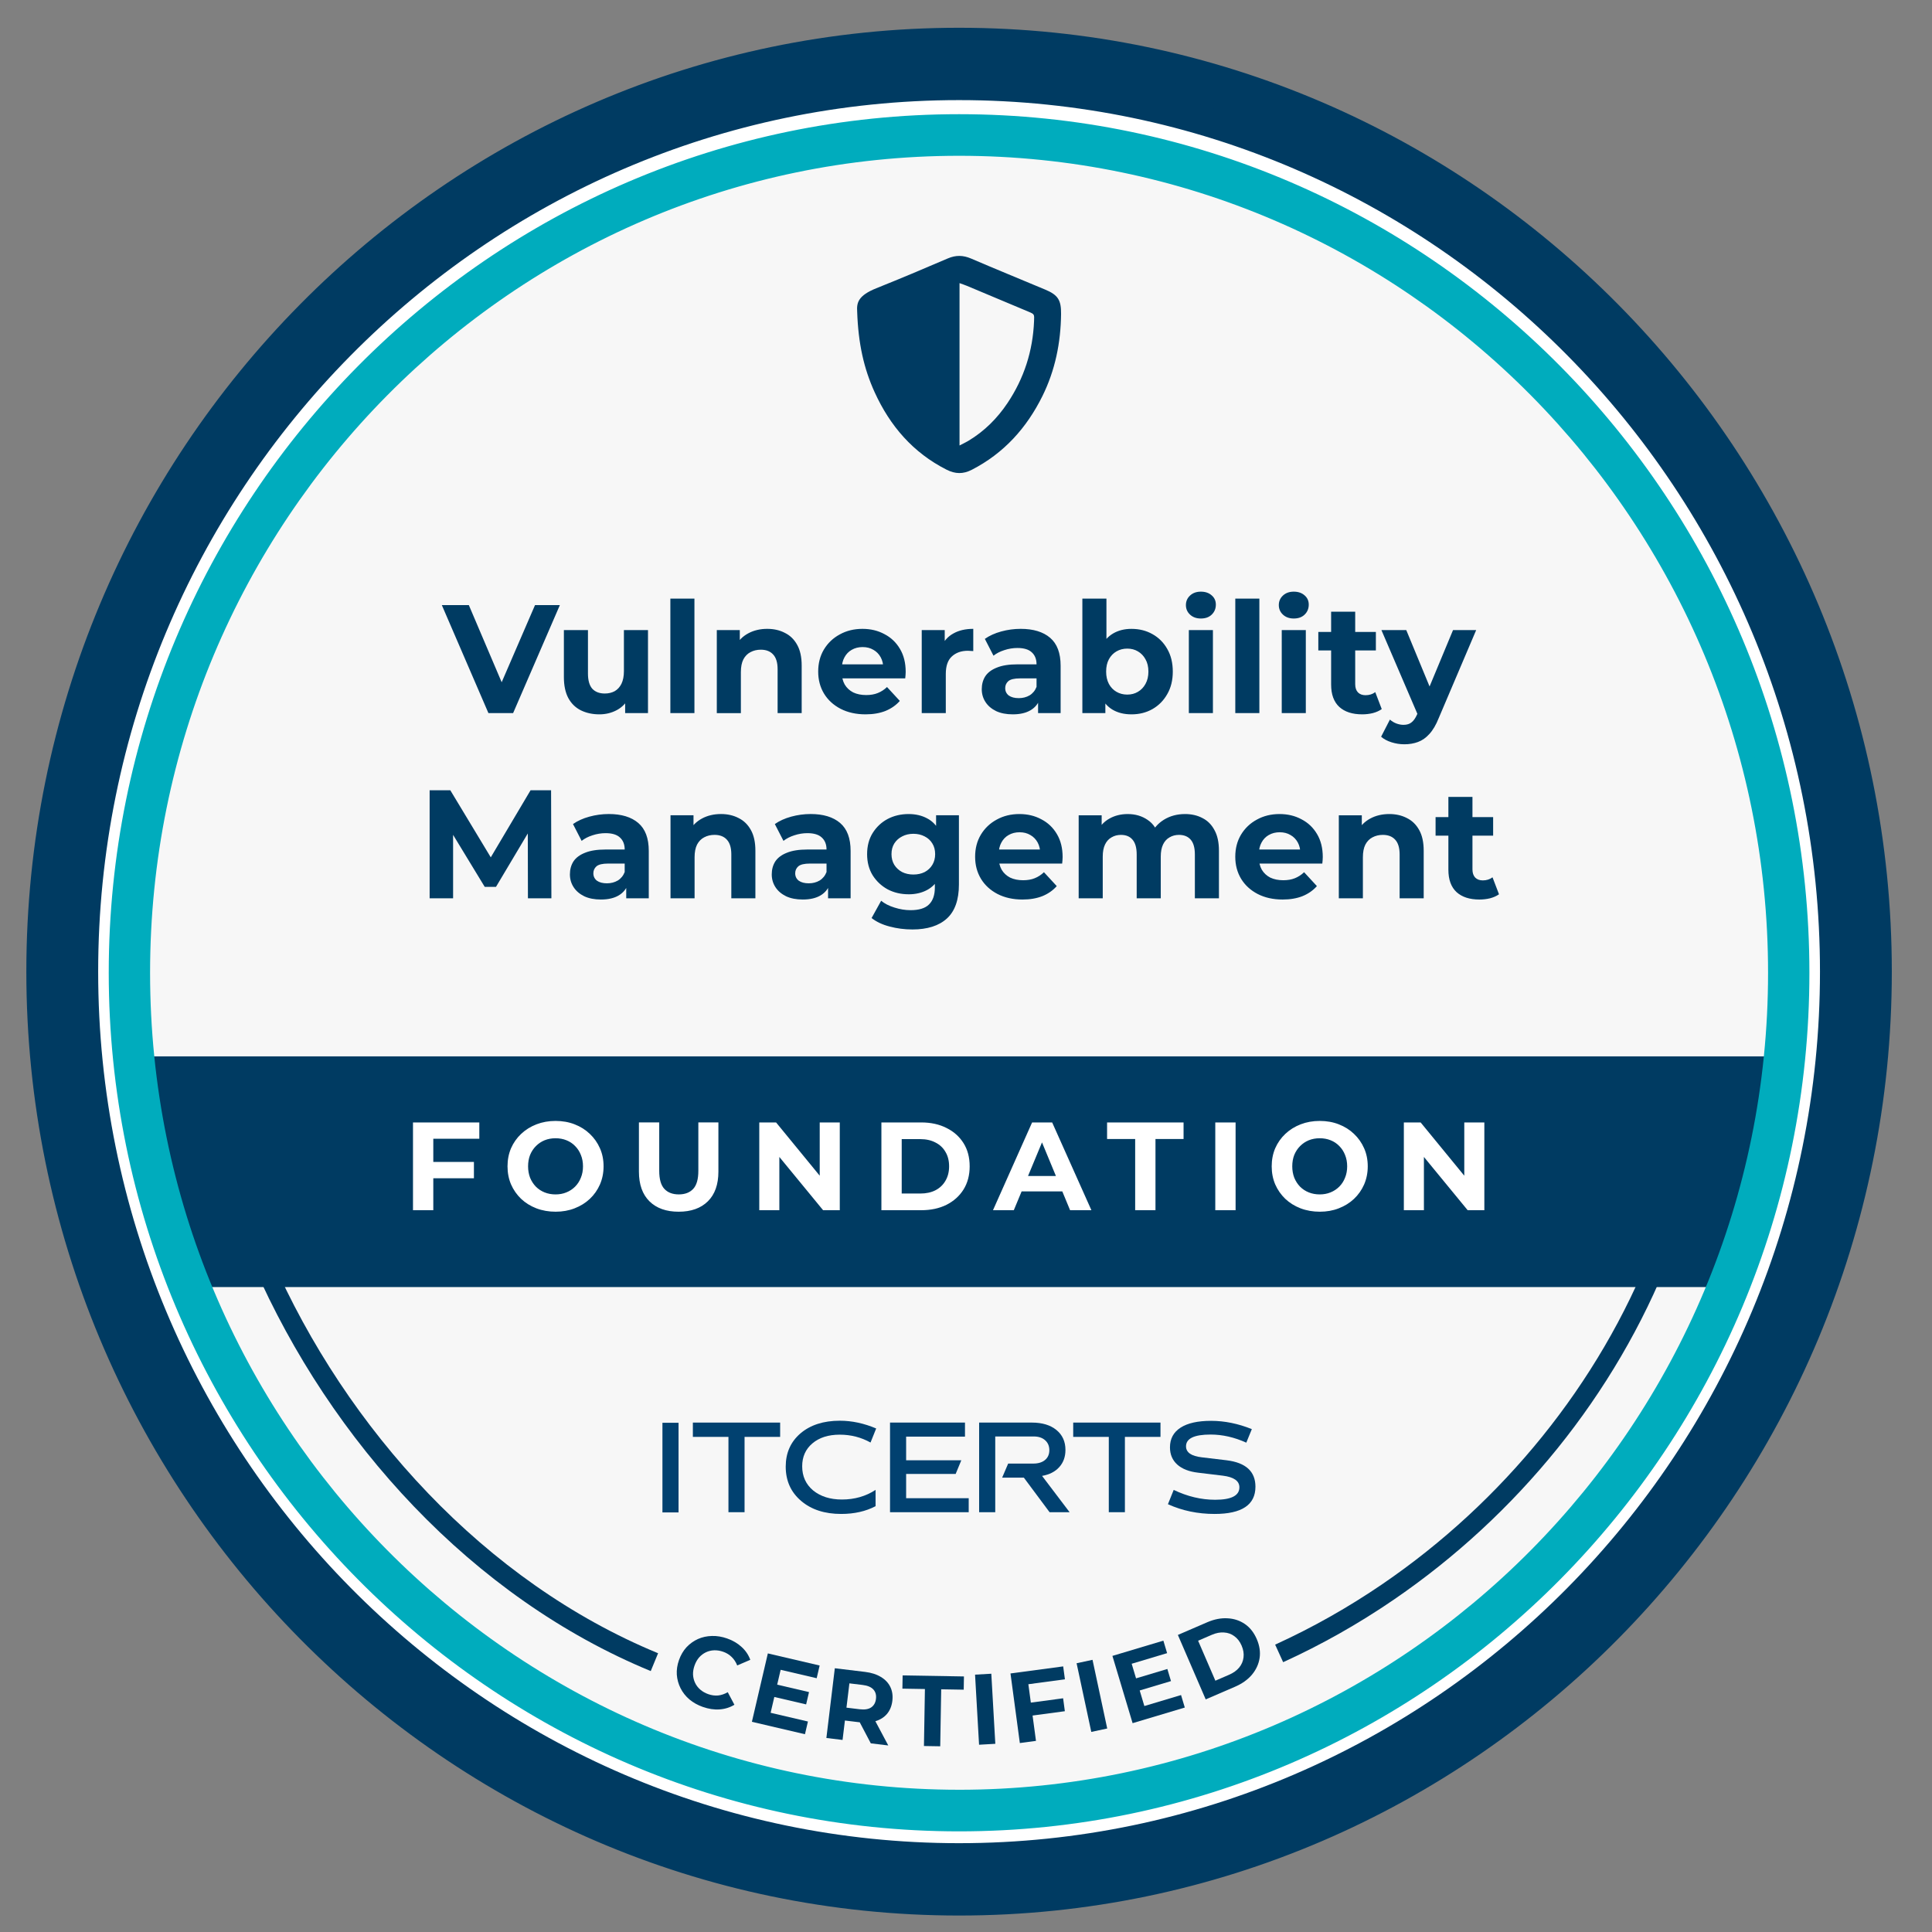 <?xml version="1.0" encoding="UTF-8" standalone="no"?>
<!-- Generator: Adobe Illustrator 28.1.0, SVG Export Plug-In . SVG Version: 6.00 Build 0)  -->

<svg
   version="1.1"
   id="Camada_1"
   x="0px"
   y="0px"
   viewBox="0 0 400 400"
   style="enable-background:new 0 0 400 400;"
   xml:space="preserve"
   sodipodi:docname="vulnerability.svg"
   inkscape:version="1.3.2 (091e20e, 2023-11-25)"
   xmlns:inkscape="http://www.inkscape.org/namespaces/inkscape"
   xmlns:sodipodi="http://sodipodi.sourceforge.net/DTD/sodipodi-0.dtd"
   xmlns="http://www.w3.org/2000/svg"
   xmlns:svg="http://www.w3.org/2000/svg"><rect x="0" y="0" width="400" height="400" fill="#808080" stroke="none"/><defs
   id="defs122"><clipPath
     clipPathUnits="userSpaceOnUse"
     id="clipPath3019"><path
       d="M 0,412.077 H 406.834 V 0 H 0 Z"
       transform="translate(-372.738,-206.181)"
       id="path3019" /></clipPath><clipPath
     clipPathUnits="userSpaceOnUse"
     id="clipPath3021"><path
       d="M 0,412.077 H 406.834 V 0 H 0 Z"
       transform="translate(-389.465,-206.039)"
       id="path3021" /></clipPath><clipPath
     clipPathUnits="userSpaceOnUse"
     id="clipPath3023"><path
       d="M 0,412.077 H 406.834 V 0 H 0 Z"
       transform="translate(-203.417,-389.842)"
       id="path3023" /></clipPath><clipPath
     clipPathUnits="userSpaceOnUse"
     id="clipPath3025"><path
       d="M 0,412.077 H 406.834 V 0 H 0 Z"
       transform="translate(-203.417,-389.842)"
       id="path3025" /></clipPath><clipPath
     clipPathUnits="userSpaceOnUse"
     id="clipPath3027"><path
       d="M 0,412.077 H 406.834 V 0 H 0 Z"
       transform="translate(-372.738,-202.567)"
       id="path3027" /></clipPath><clipPath
     clipPathUnits="userSpaceOnUse"
     id="clipPath3029"><path
       d="M 0,412.077 H 406.834 V 0 H 0 Z"
       transform="translate(-366.879,-146.229)"
       id="path3029" /></clipPath><clipPath
     clipPathUnits="userSpaceOnUse"
     id="clipPath3031"><path
       d="M 0,412.077 H 406.834 V 0 H 0 Z"
       transform="translate(-203.417,-376.797)"
       id="path3031" /></clipPath><clipPath
     clipPathUnits="userSpaceOnUse"
     id="clipPath3033"><path
       d="M 0,412.077 H 406.834 V 0 H 0 Z"
       transform="translate(-203.417,-376.797)"
       id="path3033" /></clipPath><clipPath
     clipPathUnits="userSpaceOnUse"
     id="clipPath3035"><path
       d="M 0,412.077 H 406.834 V 0 H 0 Z"
       transform="translate(-140.24,-62.918)"
       id="path3035" /></clipPath><clipPath
     clipPathUnits="userSpaceOnUse"
     id="clipPath3037"><path
       d="M 0,412.077 H 406.834 V 0 H 0 Z"
       transform="translate(-348.967,-147.95)"
       id="path3037" /></clipPath><clipPath
     clipPathUnits="userSpaceOnUse"
     id="clipPath3039"><path
       d="M 0,412.077 H 406.834 V 0 H 0 Z"
       transform="translate(-203.511,-315.222)"
       id="path3039" /></clipPath><clipPath
     clipPathUnits="userSpaceOnUse"
     id="clipPath3041"><path
       d="M 0,412.077 H 406.834 V 0 H 0 Z"
       transform="translate(-2.4999999e-4)"
       id="path3041" /></clipPath><clipPath
     clipPathUnits="userSpaceOnUse"
     id="clipPath3043"><path
       d="M 0,412.077 H 406.834 V 0 H 0 Z"
       transform="translate(-148.213,-112.6)"
       id="path3043" /></clipPath><clipPath
     clipPathUnits="userSpaceOnUse"
     id="clipPath3045"><path
       d="M 0,412.077 H 406.834 V 0 H 0 Z"
       transform="translate(-186.227,-111.378)"
       id="path3045" /></clipPath><clipPath
     clipPathUnits="userSpaceOnUse"
     id="clipPath3047"><path
       d="M 0,412.077 H 406.834 V 0 H 0 Z"
       transform="translate(-189.098,-112.6)"
       id="path3047" /></clipPath><clipPath
     clipPathUnits="userSpaceOnUse"
     id="clipPath3049"><path
       d="M 0,412.077 H 406.834 V 0 H 0 Z"
       transform="translate(-207.576,-112.6)"
       id="path3049" /></clipPath><clipPath
     clipPathUnits="userSpaceOnUse"
     id="clipPath3051"><path
       d="M 0,412.077 H 406.834 V 0 H 0 Z"
       transform="translate(-227.086,-112.6)"
       id="path3051" /></clipPath><clipPath
     clipPathUnits="userSpaceOnUse"
     id="clipPath3053"><path
       d="M 0,412.077 H 406.834 V 0 H 0 Z"
       transform="translate(-264.127,-111.241)"
       id="path3053" /></clipPath><clipPath
     clipPathUnits="userSpaceOnUse"
     id="clipPath597"><path
       d="M 0,412.077 H 406.834 V 0 H 0 Z"
       transform="translate(-372.738,-206.181)"
       id="path597" /></clipPath><clipPath
     clipPathUnits="userSpaceOnUse"
     id="clipPath599"><path
       d="M 0,412.077 H 406.834 V 0 H 0 Z"
       transform="translate(-389.465,-206.039)"
       id="path599" /></clipPath><clipPath
     clipPathUnits="userSpaceOnUse"
     id="clipPath601"><path
       d="M 0,412.077 H 406.834 V 0 H 0 Z"
       transform="translate(-203.417,-389.842)"
       id="path601" /></clipPath><clipPath
     clipPathUnits="userSpaceOnUse"
     id="clipPath603"><path
       d="M 0,412.077 H 406.834 V 0 H 0 Z"
       transform="translate(-203.417,-389.842)"
       id="path603" /></clipPath><clipPath
     clipPathUnits="userSpaceOnUse"
     id="clipPath605"><path
       d="M 0,412.077 H 406.834 V 0 H 0 Z"
       transform="translate(-372.738,-202.567)"
       id="path605" /></clipPath><clipPath
     clipPathUnits="userSpaceOnUse"
     id="clipPath607"><path
       d="M 0,412.077 H 406.834 V 0 H 0 Z"
       transform="translate(-366.88,-146.229)"
       id="path607" /></clipPath><clipPath
     clipPathUnits="userSpaceOnUse"
     id="clipPath609"><path
       d="M 0,412.077 H 406.834 V 0 H 0 Z"
       transform="translate(-203.418,-376.797)"
       id="path609" /></clipPath><clipPath
     clipPathUnits="userSpaceOnUse"
     id="clipPath611"><path
       d="M 0,412.077 H 406.834 V 0 H 0 Z"
       transform="translate(-203.418,-376.797)"
       id="path611" /></clipPath><clipPath
     clipPathUnits="userSpaceOnUse"
     id="clipPath613"><path
       d="M 0,412.077 H 406.834 V 0 H 0 Z"
       transform="translate(-140.239,-62.918)"
       id="path613" /></clipPath><clipPath
     clipPathUnits="userSpaceOnUse"
     id="clipPath615"><path
       d="M 0,412.077 H 406.834 V 0 H 0 Z"
       transform="translate(-355.096,-167.852)"
       id="path615" /></clipPath><clipPath
     clipPathUnits="userSpaceOnUse"
     id="clipPath617"><path
       d="M 0,412.077 H 406.834 V 0 H 0 Z"
       transform="translate(-203.511,-315.222)"
       id="path617" /></clipPath><clipPath
     clipPathUnits="userSpaceOnUse"
     id="clipPath619"><path
       d="M 0,412.077 H 406.834 V 0 H 0 Z"
       id="path619" /></clipPath><clipPath
     clipPathUnits="userSpaceOnUse"
     id="clipPath621"><path
       d="M 0,412.077 H 406.834 V 0 H 0 Z"
       transform="translate(-148.213,-112.6)"
       id="path621" /></clipPath><clipPath
     clipPathUnits="userSpaceOnUse"
     id="clipPath623"><path
       d="M 0,412.077 H 406.834 V 0 H 0 Z"
       transform="translate(-186.226,-111.378)"
       id="path623" /></clipPath><clipPath
     clipPathUnits="userSpaceOnUse"
     id="clipPath625"><path
       d="M 0,412.077 H 406.834 V 0 H 0 Z"
       transform="translate(-189.097,-112.6)"
       id="path625" /></clipPath><clipPath
     clipPathUnits="userSpaceOnUse"
     id="clipPath627"><path
       d="M 0,412.077 H 406.834 V 0 H 0 Z"
       transform="translate(-207.577,-112.6)"
       id="path627" /></clipPath><clipPath
     clipPathUnits="userSpaceOnUse"
     id="clipPath629"><path
       d="M 0,412.077 H 406.834 V 0 H 0 Z"
       transform="translate(-227.086,-112.6)"
       id="path629" /></clipPath><clipPath
     clipPathUnits="userSpaceOnUse"
     id="clipPath631"><path
       d="M 0,412.077 H 406.834 V 0 H 0 Z"
       transform="translate(-264.128,-111.241)"
       id="path631" /></clipPath><clipPath
     clipPathUnits="userSpaceOnUse"
     id="clipPath3064"><path
       d="M 0,412.077 H 406.834 V 0 H 0 Z"
       transform="translate(-372.738,-206.181)"
       id="path3064" /></clipPath><clipPath
     clipPathUnits="userSpaceOnUse"
     id="clipPath3066"><path
       d="M 0,412.077 H 406.834 V 0 H 0 Z"
       transform="translate(-389.465,-206.039)"
       id="path3066" /></clipPath><clipPath
     clipPathUnits="userSpaceOnUse"
     id="clipPath3068"><path
       d="M 0,412.077 H 406.834 V 0 H 0 Z"
       transform="translate(-203.417,-389.842)"
       id="path3068" /></clipPath><clipPath
     clipPathUnits="userSpaceOnUse"
     id="clipPath3070"><path
       d="M 0,412.077 H 406.834 V 0 H 0 Z"
       transform="translate(-203.417,-389.842)"
       id="path3070" /></clipPath><clipPath
     clipPathUnits="userSpaceOnUse"
     id="clipPath3072"><path
       d="M 0,412.077 H 406.834 V 0 H 0 Z"
       transform="translate(-372.738,-202.567)"
       id="path3072" /></clipPath><clipPath
     clipPathUnits="userSpaceOnUse"
     id="clipPath3074"><path
       d="M 0,412.077 H 406.834 V 0 H 0 Z"
       transform="translate(-366.879,-146.229)"
       id="path3074" /></clipPath><clipPath
     clipPathUnits="userSpaceOnUse"
     id="clipPath3076"><path
       d="M 0,412.077 H 406.834 V 0 H 0 Z"
       transform="translate(-203.418,-376.797)"
       id="path3076" /></clipPath><clipPath
     clipPathUnits="userSpaceOnUse"
     id="clipPath3078"><path
       d="M 0,412.077 H 406.834 V 0 H 0 Z"
       transform="translate(-203.418,-376.797)"
       id="path3078" /></clipPath><clipPath
     clipPathUnits="userSpaceOnUse"
     id="clipPath3080"><path
       d="M 0,412.077 H 406.834 V 0 H 0 Z"
       transform="translate(-140.239,-62.918)"
       id="path3080" /></clipPath><clipPath
     clipPathUnits="userSpaceOnUse"
     id="clipPath3082"><path
       d="M 0,412.077 H 406.834 V 0 H 0 Z"
       transform="translate(-348.967,-147.95)"
       id="path3082" /></clipPath><clipPath
     clipPathUnits="userSpaceOnUse"
     id="clipPath3084"><path
       d="M 0,412.077 H 406.834 V 0 H 0 Z"
       transform="translate(-203.511,-315.222)"
       id="path3084" /></clipPath><clipPath
     clipPathUnits="userSpaceOnUse"
     id="clipPath3086"><path
       d="M 0,412.077 H 406.834 V 0 H 0 Z"
       id="path3086" /></clipPath><clipPath
     clipPathUnits="userSpaceOnUse"
     id="clipPath3088"><path
       d="M 0,412.077 H 406.834 V 0 H 0 Z"
       transform="translate(-148.213,-112.6)"
       id="path3088" /></clipPath><clipPath
     clipPathUnits="userSpaceOnUse"
     id="clipPath3090"><path
       d="M 0,412.077 H 406.834 V 0 H 0 Z"
       transform="translate(-186.226,-111.378)"
       id="path3090" /></clipPath><clipPath
     clipPathUnits="userSpaceOnUse"
     id="clipPath3092"><path
       d="M 0,412.077 H 406.834 V 0 H 0 Z"
       transform="translate(-189.097,-112.6)"
       id="path3092" /></clipPath><clipPath
     clipPathUnits="userSpaceOnUse"
     id="clipPath3094"><path
       d="M 0,412.077 H 406.834 V 0 H 0 Z"
       transform="translate(-207.576,-112.6)"
       id="path3094" /></clipPath><clipPath
     clipPathUnits="userSpaceOnUse"
     id="clipPath3096"><path
       d="M 0,412.077 H 406.834 V 0 H 0 Z"
       transform="translate(-227.086,-112.6)"
       id="path3096" /></clipPath><clipPath
     clipPathUnits="userSpaceOnUse"
     id="clipPath3098"><path
       d="M 0,412.077 H 406.834 V 0 H 0 Z"
       transform="translate(-264.127,-111.241)"
       id="path3098" /></clipPath></defs><sodipodi:namedview
   id="namedview122"
   pagecolor="#ffffff"
   bordercolor="#000000"
   borderopacity="0.25"
   inkscape:showpageshadow="2"
   inkscape:pageopacity="0.0"
   inkscape:pagecheckerboard="0"
   inkscape:deskcolor="#d1d1d1"
   inkscape:zoom="0.67353372"
   inkscape:cx="51.22238"
   inkscape:cy="244.23425"
   inkscape:window-width="1432"
   inkscape:window-height="728"
   inkscape:window-x="-12"
   inkscape:window-y="25"
   inkscape:window-maximized="0"
   inkscape:current-layer="text3107" />
<style
   type="text/css"
   id="style1">
	.st0{fill:#F7F7F7;stroke:#F7F7F7;stroke-width:0.75;stroke-miterlimit:10;}
	.st1{fill:#FFFFFF;}
	.st2{fill:#003B62;stroke:#003B62;stroke-width:6;stroke-miterlimit:10;}
	.st3{fill:#003B62;}
	.st4{fill:#99D6FF;stroke:#99D6FF;stroke-width:3;stroke-miterlimit:10;}
	.st5{fill:none;stroke:#003B62;stroke-width:4;stroke-miterlimit:10;}
	.st6{fill-rule:evenodd;clip-rule:evenodd;fill:#003B62;}
	.st7{fill:#014170;}
	.st8{fill:#5D2BAE;stroke:#5D2BAE;stroke-width:3;stroke-miterlimit:10;}
</style>























<g
   id="path3063"
   clip-path="url(#clipPath3064)"
   transform="matrix(0.998,0,0,-0.998,367.616,201.099)"><path
     style="color:#000000;fill:#f7f7f7;stroke-miterlimit:10;-inkscape-stroke:none"
     d="m 0,0 c 0,-96.311 -75.808,-174.386 -169.321,-174.386 -93.514,0 -169.322,78.075 -169.322,174.386 0,96.311 75.808,174.386 169.322,174.386 C -75.808,174.386 0,96.311 0,0"
     id="path1" /><path
     style="color:#000000;fill:#f7f7f7;stroke-miterlimit:10;-inkscape-stroke:none"
     d="m -169.32,-174.762 c -93.723,0 -169.697,78.254 -169.697,174.762 0,96.508 75.975,174.762 169.697,174.762 C -75.599,174.762 0.375,96.508 0.375,0 c 0,-96.508 -75.974,-174.762 -169.695,-174.762 z m 0,0.75 C -76.016,-174.012 -0.375,-96.114 -0.375,0 c 0,96.114 -75.641,174.012 -168.945,174.012 -93.305,0 -168.947,-77.898 -168.947,-174.012 0,-96.114 75.642,-174.012 168.947,-174.012 z"
     id="path2" /></g><path
   id="path3065"
   d="M 0,0 C 0,-104 -83.297,-188.309 -186.048,-188.309 -288.8,-188.309 -372.097,-104 -372.097,0 c 0,104 83.297,188.309 186.049,188.309 C -83.297,188.309 0,104 0,0"
   style="fill:#ffffff;fill-opacity:1;fill-rule:nonzero;stroke:none"
   transform="matrix(0.998,0,0,-0.998,384.315,201.241)"
   clip-path="url(#clipPath3066)" /><path
   id="path3067"
   d="m 0,0 c -100.134,0 -181.598,-82.454 -181.598,-183.803 0,-101.35 81.464,-183.805 181.598,-183.805 100.135,0 181.598,82.455 181.598,183.805 C 181.598,-82.454 100.135,0 0,0 m 0,-376.617 c -105.042,0 -190.5,86.496 -190.5,192.814 0,106.318 85.458,192.813 190.5,192.813 105.043,0 190.5,-86.495 190.5,-192.813 0,-106.318 -85.457,-192.814 -190.5,-192.814"
   style="fill:#003b62;fill-opacity:1;fill-rule:nonzero;stroke:none"
   transform="matrix(0.998,0,0,-0.998,198.566,17.733)"
   clip-path="url(#clipPath3068)" /><path
   style="color:#000000;fill:#003b62;stroke-miterlimit:10;-inkscape-stroke:none"
   d="m 0,-379.617 c -106.689,0 -193.5,87.889 -193.5,195.814 0,107.925 86.811,195.812 193.5,195.812 106.69,0 193.5,-87.887 193.5,-195.812 0,-107.925 -86.81,-195.814 -193.5,-195.814 z m 0,6 c 103.396,0 187.5,85.104 187.5,189.814 C 187.5,-79.092 103.396,6.01 0,6.01 c -103.395,0 -187.5,-85.102 -187.5,-189.812 0,-104.71 84.105,-189.814 187.5,-189.814 z m 0,3.01 c -101.781,0 -184.598,83.847 -184.598,186.805 C -184.598,-80.846 -101.781,3 0,3 101.782,3 184.598,-80.846 184.598,-183.803 184.598,-286.76 101.782,-370.607 0,-370.607 Z m 0,6 c 98.488,0 178.598,81.062 178.598,180.805 C 178.598,-84.061 98.488,-3 0,-3 c -98.487,0 -178.598,-81.061 -178.598,-180.803 0,-99.742 80.111,-180.805 178.598,-180.805 z"
   id="path3069"
   transform="matrix(0.998,0,0,-0.998,198.566,17.733)" /><g
   id="path3071"
   clip-path="url(#clipPath3072)"
   transform="matrix(0.998,0,0,-0.998,367.616,204.707)"><path
     style="color:#000000;fill:#f7f7f7;stroke-miterlimit:10;-inkscape-stroke:none"
     d="m 0,0 c 0,-96.311 -75.808,-174.386 -169.321,-174.386 -93.514,0 -169.322,78.075 -169.322,174.386 0,96.311 75.808,174.386 169.322,174.386 C -75.808,174.386 0,96.311 0,0"
     id="path3" /><path
     style="color:#000000;fill:#f7f7f7;stroke-miterlimit:10;-inkscape-stroke:none"
     d="m -169.32,-174.762 c -93.723,0 -169.697,78.254 -169.697,174.762 0,96.508 75.975,174.762 169.697,174.762 C -75.599,174.762 0.375,96.508 0.375,0 c 0,-96.508 -75.974,-174.762 -169.695,-174.762 z m 0,0.75 C -76.016,-174.012 -0.375,-96.114 -0.375,0 c 0,96.114 -75.641,174.012 -168.945,174.012 -93.305,0 -168.947,-77.898 -168.947,-174.012 0,-96.114 75.642,-174.012 168.947,-174.012 z"
     id="path4" /></g><path
   id="path3073"
   d="m 0,0 c 1.299,1.813 2.376,3.782 3.277,5.861 -0.83,2.819 -0.284,6.41 1.669,8.165 -3.229,2.892 -2.664,10.833 1.687,11.962 0.182,2.091 0.376,4.179 0.571,6.268 -0.053,1.971 -0.147,3.927 -0.28,5.846 -0.123,1.792 0.233,3.195 0.872,4.222 H -334.72 c 0.022,-3.281 0.056,-6.561 0.106,-9.841 0.896,-2.743 1.306,-5.763 1.26,-8.772 1.447,-0.493 2.658,-1.934 3.033,-4.547 1.137,-7.942 3.728,-14.968 6.835,-21.874 0.432,-0.962 0.654,-1.911 0.713,-2.818 H -1.314 C -1.573,-3.712 -1.24,-1.731 0,0"
   style="fill:#003b62;fill-opacity:1;fill-rule:nonzero;stroke:none"
   transform="matrix(0.998,0,0,-0.998,361.766,260.954)"
   clip-path="url(#clipPath3074)" /><path
   id="path3075"
   d="m 0,0 c -93.37,0 -169.331,-76.704 -169.331,-170.986 0,-94.284 75.961,-170.988 169.331,-170.988 93.368,0 169.329,76.704 169.329,170.988 C 169.329,-76.704 93.368,0 0,0 m 0,-347.604 c -96.445,0 -174.907,79.23 -174.907,176.618 C -174.907,-73.6 -96.445,5.63 0,5.63 96.442,5.63 174.905,-73.6 174.905,-170.986 174.905,-268.374 96.442,-347.604 0,-347.604"
   style="fill:#00acbd;fill-opacity:1;fill-rule:nonzero;stroke:none"
   transform="matrix(0.998,0,0,-0.998,198.567,30.757)"
   clip-path="url(#clipPath3076)" /><path
   style="color:#000000;fill:#00acbd;stroke-miterlimit:10;-inkscape-stroke:none"
   d="m 0,-349.104 c -97.266,0 -176.406,79.924 -176.406,178.117 0,98.192 79.14,178.117 176.406,178.117 97.263,0 176.404,-79.926 176.404,-178.117 0,-98.194 -79.141,-178.117 -176.404,-178.117 z m 0,3 c 95.62,0 173.404,78.535 173.404,175.117 C 173.404,-74.406 95.62,4.131 0,4.131 c -95.623,0 -173.406,-78.537 -173.406,-175.117 0,-96.582 77.783,-175.117 173.406,-175.117 z m 0,2.629 c -94.191,0 -170.83,77.399 -170.83,172.488 C -170.83,-75.899 -94.191,1.5 0,1.5 94.189,1.5 170.828,-75.899 170.828,-170.986 170.828,-266.076 94.189,-343.475 0,-343.475 Z m 0,3 c 92.546,0 167.828,76.01 167.828,169.488 C 167.828,-77.51 92.546,-1.5 0,-1.5 c -92.548,0 -167.83,-76.01 -167.83,-169.486 0,-93.478 75.282,-169.488 167.83,-169.488 z"
   id="path3077"
   transform="matrix(0.998,0,0,-0.998,198.567,30.757)" /><path
   style="fill:#ffffff;stroke-width:0.998"
   d="m 89.399,240.567 h 8.722 v 3.375 h -8.722 z m 0.311,9.994 h -4.205 v -18.171 h 13.732 v 3.375 h -9.527 z m 25.335,0.311 q -2.155,0 -3.998,-0.701 -1.817,-0.701 -3.167,-1.973 -1.324,-1.272 -2.077,-2.985 -0.727,-1.713 -0.727,-3.738 0,-2.025 0.727,-3.738 0.753,-1.713 2.103,-2.985 1.35,-1.272 3.167,-1.973 1.817,-0.701 3.946,-0.701 2.155,0 3.946,0.701 1.817,0.701 3.141,1.973 1.35,1.272 2.103,2.985 0.753,1.687 0.753,3.738 0,2.025 -0.753,3.764 -0.753,1.713 -2.103,2.985 -1.324,1.246 -3.141,1.947 -1.791,0.701 -3.92,0.701 z m -0.026,-3.582 q 1.22,0 2.232,-0.415 1.038,-0.415 1.817,-1.194 0.779,-0.779 1.194,-1.843 0.441,-1.064 0.441,-2.362 0,-1.298 -0.441,-2.362 -0.415,-1.064 -1.194,-1.843 -0.753,-0.779 -1.791,-1.194 -1.038,-0.415 -2.258,-0.415 -1.22,0 -2.258,0.415 -1.012,0.415 -1.791,1.194 -0.779,0.779 -1.22,1.843 -0.415,1.064 -0.415,2.362 0,1.272 0.415,2.362 0.441,1.064 1.194,1.843 0.779,0.779 1.817,1.194 1.038,0.415 2.258,0.415 z m 25.491,3.582 q -3.868,0 -6.048,-2.155 -2.18,-2.155 -2.18,-6.152 v -10.176 h 4.205 v 10.02 q 0,2.596 1.064,3.738 1.064,1.142 2.985,1.142 1.921,0 2.985,-1.142 1.064,-1.142 1.064,-3.738 v -10.02 h 4.153 v 10.176 q 0,3.998 -2.18,6.152 -2.18,2.155 -6.048,2.155 z m 16.691,-0.311 v -18.171 h 3.478 l 10.721,13.083 h -1.687 v -13.083 h 4.153 v 18.171 h -3.452 l -10.747,-13.083 h 1.687 v 13.083 z m 25.283,0 v -18.171 h 8.255 q 2.959,0 5.218,1.142 2.258,1.116 3.53,3.141 1.272,2.025 1.272,4.802 0,2.752 -1.272,4.802 -1.272,2.025 -3.53,3.167 -2.258,1.116 -5.218,1.116 z m 4.205,-3.452 h 3.842 q 1.817,0 3.141,-0.675 1.35,-0.701 2.077,-1.973 0.753,-1.272 0.753,-2.985 0,-1.739 -0.753,-2.985 -0.727,-1.272 -2.077,-1.947 -1.324,-0.701 -3.141,-0.701 h -3.842 z m 18.898,3.452 8.099,-18.171 h 4.153 l 8.125,18.171 h -4.413 l -6.645,-16.042 h 1.661 l -6.671,16.042 z m 4.05,-3.894 1.116,-3.193 h 9.345 l 1.142,3.193 z m 25.387,3.894 v -14.744 h -5.815 v -3.426 h 15.835 v 3.426 h -5.815 v 14.744 z m 16.587,0 v -18.171 h 4.205 v 18.171 z m 21.649,0.311 q -2.155,0 -3.998,-0.701 -1.817,-0.701 -3.167,-1.973 -1.324,-1.272 -2.077,-2.985 -0.727,-1.713 -0.727,-3.738 0,-2.025 0.727,-3.738 0.753,-1.713 2.103,-2.985 1.35,-1.272 3.167,-1.973 1.817,-0.701 3.946,-0.701 2.155,0 3.946,0.701 1.817,0.701 3.141,1.973 1.35,1.272 2.103,2.985 0.753,1.687 0.753,3.738 0,2.025 -0.753,3.764 -0.753,1.713 -2.103,2.985 -1.324,1.246 -3.141,1.947 -1.791,0.701 -3.92,0.701 z m -0.026,-3.582 q 1.22,0 2.232,-0.415 1.038,-0.415 1.817,-1.194 0.779,-0.779 1.194,-1.843 0.441,-1.064 0.441,-2.362 0,-1.298 -0.441,-2.362 -0.415,-1.064 -1.194,-1.843 -0.753,-0.779 -1.791,-1.194 -1.038,-0.415 -2.258,-0.415 -1.22,0 -2.258,0.415 -1.012,0.415 -1.791,1.194 -0.779,0.779 -1.22,1.843 -0.415,1.064 -0.415,2.362 0,1.272 0.415,2.362 0.441,1.064 1.194,1.843 0.779,0.779 1.817,1.194 1.038,0.415 2.258,0.415 z m 17.418,3.271 v -18.171 h 3.478 l 10.721,13.083 h -1.687 v -13.083 h 4.153 v 18.171 h -3.452 l -10.747,-13.083 h 1.687 v 13.083 z"
   id="text3078"
   aria-label="FOUNDATION" /><path
   style="color:#000000;fill:#003b62;stroke-miterlimit:10;-inkscape-stroke:none"
   d="M -0.762,-1.85 C -37.855,13.446 -67.159,45.827 -83.07,82.148 l 3.664,1.605 C -63.87,48.288 -35.175,16.668 0.762,1.85 Z"
   id="path3079"
   transform="matrix(0.998,0,0,-0.998,135.49,344.132)" /><path
   style="color:#000000;fill:#003b62;stroke-miterlimit:10;-inkscape-stroke:none"
   d="m -78.377,-85.07 -1.66,3.641 c 7.764,3.537 15.219,7.758 22.27,12.572 24.918,17.013 44.899,41.473 55.904,69.586 L 1.863,-0.729 C -9.454,-29.637 -29.942,-54.703 -55.512,-72.16 c -7.235,-4.94 -14.887,-9.276 -22.865,-12.91 z"
   id="path3081"
   transform="matrix(0.998,0,0,-0.998,343.882,259.237)" /><path
   id="path3083"
   d="m 0,0 c 0.791,0.414 1.353,0.672 1.879,0.99 3.29,1.985 5.951,4.643 8.076,7.817 3.437,5.132 5.253,10.806 5.506,16.984 0.059,1.438 0.092,1.442 -1.15,1.965 C 10.057,29.545 5.804,31.332 1.547,33.113 1.085,33.306 0.606,33.461 0,33.684 Z m -21.234,27.788 c -0.11,1.763 0.116,3.286 3.983,4.835 4.965,1.989 9.897,4.065 14.811,6.179 1.664,0.716 3.182,0.688 4.838,-0.023 5.108,-2.192 10.255,-4.293 15.382,-6.442 2.655,-1.114 3.317,-2.172 3.285,-5.059 C 21.004,21.321 19.84,15.595 17.195,10.247 13.925,3.633 9.192,-1.623 2.542,-5.042 c -1.8,-0.926 -3.429,-0.89 -5.229,0.022 -6.951,3.522 -11.722,9.058 -14.908,16.04 -2.245,4.919 -3.417,10.113 -3.639,16.768"
   style="fill:#003b62;fill-opacity:1;fill-rule:evenodd;stroke:none"
   transform="matrix(0.998,0,0,-0.998,198.66,92.233)"
   clip-path="url(#clipPath3084)" /><path
   id="path3085"
   d="m 141.959,112.6 h 3.342 V 94.008 h -3.342 z"
   style="fill:#014170;fill-opacity:1;fill-rule:nonzero;stroke:none"
   transform="matrix(0.998,0,0,-0.998,-4.524,406.949)"
   clip-path="url(#clipPath3086)" /><path
   id="path3087"
   d="M 0,0 H 18.105 V -2.968 H 10.724 V -18.592 H 7.382 V -2.968 H 0 Z"
   style="fill:#014170;fill-opacity:1;fill-rule:nonzero;stroke:none"
   transform="matrix(0.998,0,0,-0.998,143.451,294.53)"
   clip-path="url(#clipPath3088)" /><path
   id="path3089"
   d="m 0,0 -1.172,-2.918 c -1.953,1.089 -4.082,1.633 -6.385,1.633 -2.36,0 -4.252,-0.603 -5.672,-1.808 -1.415,-1.197 -2.121,-2.781 -2.121,-4.751 0,-2.07 0.757,-3.74 2.27,-5.012 1.546,-1.256 3.537,-1.883 5.973,-1.883 2.618,0 4.946,0.665 6.983,1.995 v -3.379 c -2.046,-1.073 -4.423,-1.609 -7.133,-1.609 -3.433,0 -6.206,0.901 -8.317,2.706 -2.128,1.812 -3.192,4.181 -3.192,7.108 0,2.842 1.018,5.141 3.055,6.895 2.062,1.754 4.788,2.631 8.18,2.631 C -5.037,1.608 -2.527,1.072 0,0"
   style="fill:#014170;fill-opacity:1;fill-rule:nonzero;stroke:none"
   transform="matrix(0.998,0,0,-0.998,181.403,295.75)"
   clip-path="url(#clipPath3090)" /><path
   id="path3091"
   d="M 0,0 H 15.55 V -2.918 H 3.342 v -4.901 h 11.447 l -1.172,-2.83 H 3.342 v -5.038 h 12.981 v -2.905 H 0 Z"
   style="fill:#014170;fill-opacity:1;fill-rule:nonzero;stroke:none"
   transform="matrix(0.998,0,0,-0.998,184.27,294.53)"
   clip-path="url(#clipPath3092)" /><path
   id="path3093"
   d="m 0,0 h 10.937 c 2.144,0 3.842,-0.511 5.093,-1.534 1.251,-1.023 1.877,-2.403 1.877,-4.139 0,-1.431 -0.428,-2.619 -1.285,-3.567 -0.856,-0.948 -2.045,-1.554 -3.566,-1.82 l 5.711,-7.532 h -4.153 l -5.336,7.17 H 4.776 l 1.247,2.918 h 5.212 c 1.032,0 1.844,0.249 2.439,0.748 0.594,0.499 0.89,1.176 0.89,2.032 0,0.857 -0.292,1.544 -0.878,2.064 -0.586,0.519 -1.37,0.779 -2.351,0.779 H 3.343 V -18.592 H 0 Z"
   style="fill:#014170;fill-opacity:1;fill-rule:nonzero;stroke:none"
   transform="matrix(0.998,0,0,-0.998,202.719,294.53)"
   clip-path="url(#clipPath3094)" /><path
   id="path3095"
   d="M 0,0 H 18.105 V -2.968 H 10.724 V -18.592 H 7.382 V -2.968 H 0 Z"
   style="fill:#014170;fill-opacity:1;fill-rule:nonzero;stroke:none"
   transform="matrix(0.998,0,0,-0.998,222.197,294.53)"
   clip-path="url(#clipPath3096)" /><path
   id="path3097"
   d="m 0,0 -1.147,-2.806 c -2.477,1.123 -4.946,1.684 -7.407,1.684 -3.4,0 -5.099,-0.815 -5.099,-2.444 0,-1.272 1.096,-2.033 3.291,-2.282 l 5.125,-0.611 c 3.99,-0.491 5.985,-2.319 5.985,-5.486 0,-3.766 -2.826,-5.649 -8.478,-5.649 -3.484,0 -6.709,0.673 -9.677,2.02 l 1.197,2.968 c 2.843,-1.364 5.71,-2.046 8.604,-2.046 3.35,0 5.025,0.861 5.025,2.582 0,1.33 -1.155,2.136 -3.467,2.419 l -5.062,0.611 c -1.896,0.216 -3.348,0.779 -4.359,1.689 -1.01,0.911 -1.514,2.102 -1.514,3.573 0,1.779 0.731,3.14 2.195,4.083 1.462,0.944 3.574,1.416 6.334,1.416 C -5.652,1.721 -2.835,1.147 0,0"
   style="fill:#014170;fill-opacity:1;fill-rule:nonzero;stroke:none"
   transform="matrix(0.998,0,0,-0.998,259.179,295.887)"
   clip-path="url(#clipPath3098)" /><path
   style="fill:#003b62;stroke-width:0.997"
   d="m 254.721,285.116 q -1.684,0 -3.139,-0.541 -1.435,-0.561 -2.495,-1.58 -1.06,-1.019 -1.663,-2.391 -0.582,-1.372 -0.582,-3.015 0,-1.642 0.582,-3.015 0.603,-1.372 1.663,-2.391 1.081,-1.019 2.516,-1.559 1.435,-0.561 3.139,-0.561 1.892,0 3.41,0.665 1.539,0.645 2.578,1.913 l -2.162,1.996 q -0.748,-0.852 -1.663,-1.268 -0.915,-0.437 -1.996,-0.437 -1.019,0 -1.871,0.333 -0.852,0.333 -1.476,0.956 -0.624,0.624 -0.977,1.476 -0.333,0.852 -0.333,1.892 0,1.04 0.333,1.892 0.353,0.852 0.977,1.476 0.624,0.624 1.476,0.956 0.852,0.333 1.871,0.333 1.081,0 1.996,-0.416 0.915,-0.437 1.663,-1.31 l 2.162,1.996 q -1.04,1.268 -2.578,1.934 -1.518,0.665 -3.43,0.665 z"
   id="text3098"
   transform="matrix(0.944,0.333,-0.333,0.942,0,0)"
   aria-label="C" /><path
   style="fill:#003b62;stroke-width:0.997"
   d="m 235.389,303.251 h 7.006 v 2.62 h -7.006 z m 0.249,5.988 h 7.921 v 2.703 h -11.269 v -14.554 h 10.998 v 2.703 h -7.651 z"
   id="text3099"
   transform="matrix(0.975,0.228,-0.227,0.973,0,0)"
   aria-label="E" /><path
   style="fill:#003b62;stroke-width:0.997"
   d="m 212.809,336.989 v -14.553 h 6.3 q 1.954,0 3.368,0.645 1.414,0.624 2.183,1.809 0.769,1.185 0.769,2.828 0,1.622 -0.769,2.807 -0.769,1.164 -2.183,1.788 -1.414,0.624 -3.368,0.624 h -4.428 l 1.497,-1.476 v 5.53 z m 9.252,0 -3.638,-5.281 h 3.597 l 3.68,5.281 z m -5.884,-5.156 -1.497,-1.58 h 4.241 q 1.559,0 2.329,-0.665 0.769,-0.686 0.769,-1.871 0,-1.206 -0.769,-1.871 -0.769,-0.665 -2.329,-0.665 h -4.241 l 1.497,-1.601 z"
   id="text3100"
   transform="matrix(0.994,0.12,-0.12,0.992,0,0)"
   aria-label="R" /><path
   style="fill:#003b62;stroke-width:0.997"
   d="m 197.191,358.499 v -11.809 h -4.657 v -2.744 h 12.682 v 2.744 h -4.657 v 11.809 z"
   id="text3101"
   transform="matrix(1.001,0.017,-0.017,0.999,0,0)"
   aria-label="T" /><path
   style="fill:#003b62;stroke-width:0.997"
   d="m 181.643,372.699 v -14.553 h 3.368 v 14.553 z"
   id="text3102"
   transform="matrix(0.999,-0.057,0.057,0.997,0,0)"
   aria-label="I" /><path
   style="fill:#003b62;stroke-width:0.997"
   d="m 164.195,378.16 h 6.986 v 2.703 h -6.986 z m 0.249,8.004 h -3.368 v -14.553 h 10.998 v 2.703 h -7.63 z"
   id="text3103"
   transform="matrix(0.992,-0.133,0.133,0.99,0,0)"
   aria-label="F" /><path
   style="fill:#003b62;stroke-width:0.997"
   d="m 145.747,398.343 v -14.553 h 3.368 v 14.553 z"
   id="text3104"
   transform="matrix(0.979,-0.21,0.209,0.977,0,0)"
   aria-label="I" /><path
   style="fill:#003b62;stroke-width:0.997"
   d="m 125.101,400.69 h 7.006 v 2.62 h -7.006 z m 0.249,5.988 h 7.921 v 2.703 h -11.269 v -14.553 h 10.998 v 2.703 h -7.651 z"
   id="text3105"
   transform="matrix(0.959,-0.287,0.287,0.957,0,0)"
   aria-label="E" /><path
   style="fill:#003b62;stroke-width:0.997"
   d="M 89.587,422.473 V 407.92 h 6.611 q 2.37,0 4.179,0.915 1.809,0.894 2.828,2.516 1.019,1.622 1.019,3.846 0,2.204 -1.019,3.846 -1.019,1.622 -2.828,2.536 -1.809,0.894 -4.179,0.894 z m 3.368,-2.765 h 3.077 q 1.455,0 2.516,-0.541 1.081,-0.561 1.663,-1.58 0.603,-1.019 0.603,-2.391 0,-1.393 -0.603,-2.391 -0.582,-1.019 -1.663,-1.559 -1.06,-0.561 -2.516,-0.561 h -3.077 z"
   id="text3106"
   transform="matrix(0.919,-0.397,0.396,0.917,0,0)"
   aria-label="D" /><g
   id="text3107"
   style="font-size:11.981px;stroke-width:0.998"
   aria-label="Vulnerability&#10;Management"><path
     style="fill:#003b62"
     d="m 101.124,147.641 -9.649,-22.364 h 5.591 l 8.434,19.808 h -3.291 l 8.562,-19.808 h 5.144 l -9.68,22.364 z m 22.971,0.256 q -2.141,0 -3.834,-0.831 -1.661,-0.831 -2.588,-2.524 -0.927,-1.725 -0.927,-4.377 V 130.453 h 4.984 v 8.978 q 0,2.141 0.895,3.163 0.927,0.99 2.588,0.99 1.15,0 2.045,-0.479 0.895,-0.511 1.406,-1.534 0.511,-1.054 0.511,-2.62 V 130.453 h 4.984 v 17.188 h -4.728 v -4.728 l 0.863,1.374 q -0.863,1.789 -2.556,2.716 -1.661,0.895 -3.642,0.895 z m 14.696,-0.256 v -23.706 h 4.984 v 23.706 z m 20.064,-17.444 q 2.045,0 3.642,0.831 1.629,0.799 2.556,2.492 0.927,1.661 0.927,4.281 v 9.84 h -4.984 v -9.073 q 0,-2.077 -0.927,-3.067 -0.895,-0.99 -2.556,-0.99 -1.182,0 -2.141,0.511 -0.927,0.479 -1.47,1.502 -0.511,1.022 -0.511,2.62 v 8.498 h -4.984 V 130.453 h 4.76 v 4.76 l -0.895,-1.438 q 0.927,-1.725 2.652,-2.652 1.725,-0.927 3.93,-0.927 z m 20.351,17.7 q -2.939,0 -5.176,-1.15 -2.204,-1.15 -3.419,-3.131 -1.214,-2.013 -1.214,-4.569 0,-2.588 1.182,-4.569 1.214,-2.013 3.291,-3.131 2.077,-1.15 4.696,-1.15 2.524,0 4.537,1.086 2.045,1.054 3.227,3.067 1.182,1.981 1.182,4.76 0,0.288 -0.032,0.671 -0.032,0.351 -0.064,0.671 h -13.962 v -2.907 h 11.342 l -1.917,0.863 q 0,-1.342 -0.543,-2.332 -0.543,-0.99 -1.502,-1.534 -0.958,-0.575 -2.236,-0.575 -1.278,0 -2.268,0.575 -0.958,0.543 -1.502,1.565 -0.543,0.99 -0.543,2.364 v 0.767 q 0,1.406 0.607,2.492 0.639,1.054 1.757,1.629 1.15,0.543 2.684,0.543 1.374,0 2.396,-0.415 1.054,-0.415 1.917,-1.246 l 2.652,2.875 q -1.182,1.342 -2.971,2.077 -1.789,0.703 -4.121,0.703 z m 11.629,-0.256 V 130.453 h 4.76 v 4.856 l -0.671,-1.406 q 0.767,-1.821 2.46,-2.748 1.693,-0.958 4.121,-0.958 v 4.601 q -0.319,-0.032 -0.575,-0.032 -0.256,-0.032 -0.543,-0.032 -2.045,0 -3.323,1.182 -1.246,1.15 -1.246,3.61 v 8.115 z m 24.089,0 v -3.355 l -0.319,-0.735 v -6.006 q 0,-1.597 -0.99,-2.492 -0.958,-0.895 -2.971,-0.895 -1.374,0 -2.716,0.447 -1.31,0.415 -2.236,1.15 l -1.789,-3.482 q 1.406,-0.99 3.387,-1.534 1.981,-0.543 4.026,-0.543 3.93,0 6.102,1.853 2.173,1.853 2.173,5.783 v 9.808 z m -5.24,0.256 q -2.013,0 -3.45,-0.671 -1.438,-0.703 -2.204,-1.885 -0.767,-1.182 -0.767,-2.652 0,-1.534 0.735,-2.684 0.767,-1.15 2.396,-1.789 1.629,-0.671 4.249,-0.671 h 4.569 v 2.907 h -4.026 q -1.757,0 -2.428,0.575 -0.639,0.575 -0.639,1.438 0,0.958 0.735,1.534 0.767,0.543 2.077,0.543 1.246,0 2.236,-0.575 0.99,-0.607 1.438,-1.757 l 0.767,2.3 q -0.543,1.661 -1.981,2.524 -1.438,0.863 -3.706,0.863 z m 24.569,0 q -2.268,0 -3.898,-0.958 -1.629,-0.958 -2.492,-2.907 -0.863,-1.981 -0.863,-4.984 0,-3.035 0.895,-4.984 0.927,-1.949 2.556,-2.907 1.629,-0.958 3.802,-0.958 2.428,0 4.345,1.086 1.949,1.086 3.067,3.067 1.15,1.981 1.15,4.696 0,2.684 -1.15,4.665 -1.118,1.981 -3.067,3.099 -1.917,1.086 -4.345,1.086 z m -10.16,-0.256 v -23.706 h 4.984 v 10 l -0.319,5.08 0.096,5.112 v 3.514 z m 9.297,-3.834 q 1.246,0 2.204,-0.575 0.99,-0.575 1.565,-1.629 0.607,-1.086 0.607,-2.556 0,-1.502 -0.607,-2.556 -0.575,-1.054 -1.565,-1.629 -0.958,-0.575 -2.204,-0.575 -1.246,0 -2.236,0.575 -0.99,0.575 -1.565,1.629 -0.575,1.054 -0.575,2.556 0,1.47 0.575,2.556 0.575,1.054 1.565,1.629 0.99,0.575 2.236,0.575 z m 12.748,3.834 V 130.453 h 4.984 v 17.188 z m 2.492,-19.585 q -1.374,0 -2.236,-0.799 -0.863,-0.799 -0.863,-1.981 0,-1.182 0.863,-1.981 0.863,-0.799 2.236,-0.799 1.374,0 2.236,0.767 0.863,0.735 0.863,1.917 0,1.246 -0.863,2.077 -0.831,0.799 -2.236,0.799 z m 7.125,19.585 v -23.706 h 4.984 v 23.706 z m 9.617,0 V 130.453 h 4.984 v 17.188 z m 2.492,-19.585 q -1.374,0 -2.236,-0.799 -0.863,-0.799 -0.863,-1.981 0,-1.182 0.863,-1.981 0.863,-0.799 2.236,-0.799 1.374,0 2.236,0.767 0.863,0.735 0.863,1.917 0,1.246 -0.863,2.077 -0.831,0.799 -2.236,0.799 z m 14.153,19.84 q -3.035,0 -4.728,-1.534 -1.693,-1.565 -1.693,-4.633 v -15.08 h 4.984 V 141.667 q 0,1.086 0.575,1.693 0.575,0.575 1.565,0.575 1.182,0 2.013,-0.639 l 1.342,3.514 q -0.767,0.543 -1.853,0.831 -1.054,0.256 -2.204,0.256 z m -9.073,-13.227 v -3.834 h 11.917 v 3.834 z m 17.795,19.425 q -1.342,0 -2.652,-0.415 -1.31,-0.415 -2.141,-1.15 l 1.821,-3.546 q 0.575,0.511 1.31,0.799 0.767,0.288 1.502,0.288 1.054,0 1.661,-0.511 0.639,-0.479 1.15,-1.629 l 0.895,-2.109 0.383,-0.543 6.166,-14.824 h 4.792 l -7.764,18.243 q -0.831,2.077 -1.917,3.259 -1.054,1.182 -2.364,1.661 -1.278,0.479 -2.843,0.479 z m 2.939,-5.783 -7.668,-17.859 h 5.144 l 5.942,14.377 z"
     id="path5" /><path
     style="fill:#003b62"
     d="m 88.951,185.98 v -22.364 h 4.281 l 9.521,15.783 h -2.268 l 9.361,-15.783 h 4.249 l 0.064,22.364 h -4.856 l -0.032,-14.92 h 0.895 l -7.476,12.556 h -2.332 l -7.636,-12.556 h 1.086 v 14.92 z m 40.703,0 v -3.355 l -0.319,-0.735 v -6.006 q 0,-1.597 -0.99,-2.492 -0.958,-0.895 -2.971,-0.895 -1.374,0 -2.716,0.447 -1.31,0.415 -2.236,1.15 l -1.789,-3.482 q 1.406,-0.99 3.387,-1.534 1.981,-0.543 4.026,-0.543 3.93,0 6.102,1.853 2.173,1.853 2.173,5.783 v 9.808 z m -5.24,0.256 q -2.013,0 -3.45,-0.671 -1.438,-0.703 -2.204,-1.885 -0.767,-1.182 -0.767,-2.652 0,-1.534 0.735,-2.684 0.767,-1.15 2.396,-1.789 1.629,-0.671 4.249,-0.671 h 4.569 v 2.907 h -4.026 q -1.757,0 -2.428,0.575 -0.639,0.575 -0.639,1.438 0,0.958 0.735,1.534 0.767,0.543 2.077,0.543 1.246,0 2.236,-0.575 0.99,-0.607 1.438,-1.757 l 0.767,2.3 q -0.543,1.661 -1.981,2.524 -1.438,0.863 -3.706,0.863 z m 24.856,-17.7 q 2.045,0 3.642,0.831 1.629,0.799 2.556,2.492 0.927,1.661 0.927,4.281 v 9.84 h -4.984 v -9.073 q 0,-2.077 -0.927,-3.067 -0.895,-0.99 -2.556,-0.99 -1.182,0 -2.141,0.511 -0.927,0.479 -1.47,1.502 -0.511,1.022 -0.511,2.62 v 8.498 h -4.984 v -17.188 h 4.76 v 4.76 l -0.895,-1.438 q 0.927,-1.725 2.652,-2.652 1.725,-0.927 3.93,-0.927 z m 22.172,17.444 v -3.355 l -0.319,-0.735 v -6.006 q 0,-1.597 -0.99,-2.492 -0.958,-0.895 -2.971,-0.895 -1.374,0 -2.716,0.447 -1.31,0.415 -2.236,1.15 l -1.789,-3.482 q 1.406,-0.99 3.387,-1.534 1.981,-0.543 4.026,-0.543 3.93,0 6.102,1.853 2.173,1.853 2.173,5.783 v 9.808 z m -5.24,0.256 q -2.013,0 -3.45,-0.671 -1.438,-0.703 -2.204,-1.885 -0.767,-1.182 -0.767,-2.652 0,-1.534 0.735,-2.684 0.767,-1.15 2.396,-1.789 1.629,-0.671 4.249,-0.671 h 4.569 v 2.907 h -4.026 q -1.757,0 -2.428,0.575 -0.639,0.575 -0.639,1.438 0,0.958 0.735,1.534 0.767,0.543 2.077,0.543 1.246,0 2.236,-0.575 0.99,-0.607 1.438,-1.757 l 0.767,2.3 q -0.543,1.661 -1.981,2.524 -1.438,0.863 -3.706,0.863 z m 22.684,6.198 q -2.428,0 -4.696,-0.607 -2.236,-0.575 -3.738,-1.757 l 1.981,-3.578 q 1.086,0.895 2.748,1.406 1.693,0.543 3.323,0.543 2.652,0 3.834,-1.182 1.214,-1.182 1.214,-3.514 v -2.588 l 0.319,-4.313 -0.064,-4.345 v -3.706 h 4.728 v 14.313 q 0,4.792 -2.492,7.061 -2.492,2.268 -7.157,2.268 z m -0.767,-7.284 q -2.396,0 -4.345,-1.022 -1.917,-1.054 -3.099,-2.907 -1.15,-1.885 -1.15,-4.377 0,-2.524 1.15,-4.377 1.182,-1.885 3.099,-2.907 1.949,-1.022 4.345,-1.022 2.173,0 3.834,0.895 1.661,0.863 2.588,2.716 0.927,1.821 0.927,4.696 0,2.843 -0.927,4.696 -0.927,1.821 -2.588,2.716 -1.661,0.895 -3.834,0.895 z m 0.99,-4.089 q 1.31,0 2.332,-0.511 1.022,-0.543 1.597,-1.502 0.575,-0.958 0.575,-2.204 0,-1.278 -0.575,-2.204 -0.575,-0.958 -1.597,-1.47 -1.022,-0.543 -2.332,-0.543 -1.31,0 -2.332,0.543 -1.022,0.511 -1.629,1.47 -0.575,0.927 -0.575,2.204 0,1.246 0.575,2.204 0.607,0.958 1.629,1.502 1.022,0.511 2.332,0.511 z m 22.588,5.176 q -2.939,0 -5.176,-1.15 -2.204,-1.15 -3.419,-3.131 -1.214,-2.013 -1.214,-4.569 0,-2.588 1.182,-4.569 1.214,-2.013 3.291,-3.131 2.077,-1.15 4.696,-1.15 2.524,0 4.537,1.086 2.045,1.054 3.227,3.067 1.182,1.981 1.182,4.76 0,0.288 -0.032,0.671 -0.032,0.351 -0.064,0.671 h -13.962 v -2.907 h 11.342 l -1.917,0.863 q 0,-1.342 -0.543,-2.332 -0.543,-0.99 -1.502,-1.534 -0.958,-0.575 -2.236,-0.575 -1.278,0 -2.268,0.575 -0.958,0.543 -1.502,1.565 -0.543,0.99 -0.543,2.364 v 0.767 q 0,1.406 0.607,2.492 0.639,1.054 1.757,1.629 1.15,0.543 2.684,0.543 1.374,0 2.396,-0.415 1.054,-0.415 1.917,-1.246 l 2.652,2.875 q -1.182,1.342 -2.971,2.077 -1.789,0.703 -4.121,0.703 z m 33.642,-17.7 q 2.045,0 3.61,0.831 1.597,0.799 2.492,2.492 0.927,1.661 0.927,4.281 v 9.84 h -4.984 v -9.073 q 0,-2.077 -0.863,-3.067 -0.863,-0.99 -2.428,-0.99 -1.086,0 -1.949,0.511 -0.863,0.479 -1.342,1.47 -0.479,0.99 -0.479,2.524 v 8.626 h -4.984 v -9.073 q 0,-2.077 -0.863,-3.067 -0.831,-0.99 -2.396,-0.99 -1.086,0 -1.949,0.511 -0.863,0.479 -1.342,1.47 -0.479,0.99 -0.479,2.524 v 8.626 h -4.984 v -17.188 h 4.76 v 4.696 l -0.895,-1.374 q 0.895,-1.757 2.524,-2.652 1.661,-0.927 3.77,-0.927 2.364,0 4.121,1.214 1.789,1.182 2.364,3.642 l -1.757,-0.479 q 0.863,-2.013 2.748,-3.195 1.917,-1.182 4.377,-1.182 z m 20.22,17.7 q -2.939,0 -5.176,-1.15 -2.204,-1.15 -3.419,-3.131 -1.214,-2.013 -1.214,-4.569 0,-2.588 1.182,-4.569 1.214,-2.013 3.291,-3.131 2.077,-1.15 4.696,-1.15 2.524,0 4.537,1.086 2.045,1.054 3.227,3.067 1.182,1.981 1.182,4.76 0,0.288 -0.032,0.671 -0.032,0.351 -0.064,0.671 h -13.962 v -2.907 h 11.342 l -1.917,0.863 q 0,-1.342 -0.543,-2.332 -0.543,-0.99 -1.502,-1.534 -0.958,-0.575 -2.236,-0.575 -1.278,0 -2.268,0.575 -0.958,0.543 -1.502,1.565 -0.543,0.99 -0.543,2.364 v 0.767 q 0,1.406 0.607,2.492 0.639,1.054 1.757,1.629 1.15,0.543 2.684,0.543 1.374,0 2.396,-0.415 1.054,-0.415 1.917,-1.246 l 2.652,2.875 q -1.182,1.342 -2.971,2.077 -1.789,0.703 -4.121,0.703 z m 22.077,-17.7 q 2.045,0 3.642,0.831 1.629,0.799 2.556,2.492 0.927,1.661 0.927,4.281 v 9.84 h -4.984 v -9.073 q 0,-2.077 -0.927,-3.067 -0.895,-0.99 -2.556,-0.99 -1.182,0 -2.141,0.511 -0.927,0.479 -1.47,1.502 -0.511,1.022 -0.511,2.62 v 8.498 h -4.984 v -17.188 h 4.76 v 4.76 l -0.895,-1.438 q 0.927,-1.725 2.652,-2.652 1.725,-0.927 3.93,-0.927 z m 18.658,17.7 q -3.035,0 -4.728,-1.534 -1.693,-1.565 -1.693,-4.633 v -15.08 h 4.984 v 15.016 q 0,1.086 0.575,1.693 0.575,0.575 1.565,0.575 1.182,0 2.013,-0.639 l 1.342,3.514 q -0.767,0.543 -1.853,0.831 -1.054,0.256 -2.204,0.256 z m -9.073,-13.227 v -3.834 h 11.917 v 3.834 z"
     id="path6" /></g></svg>
